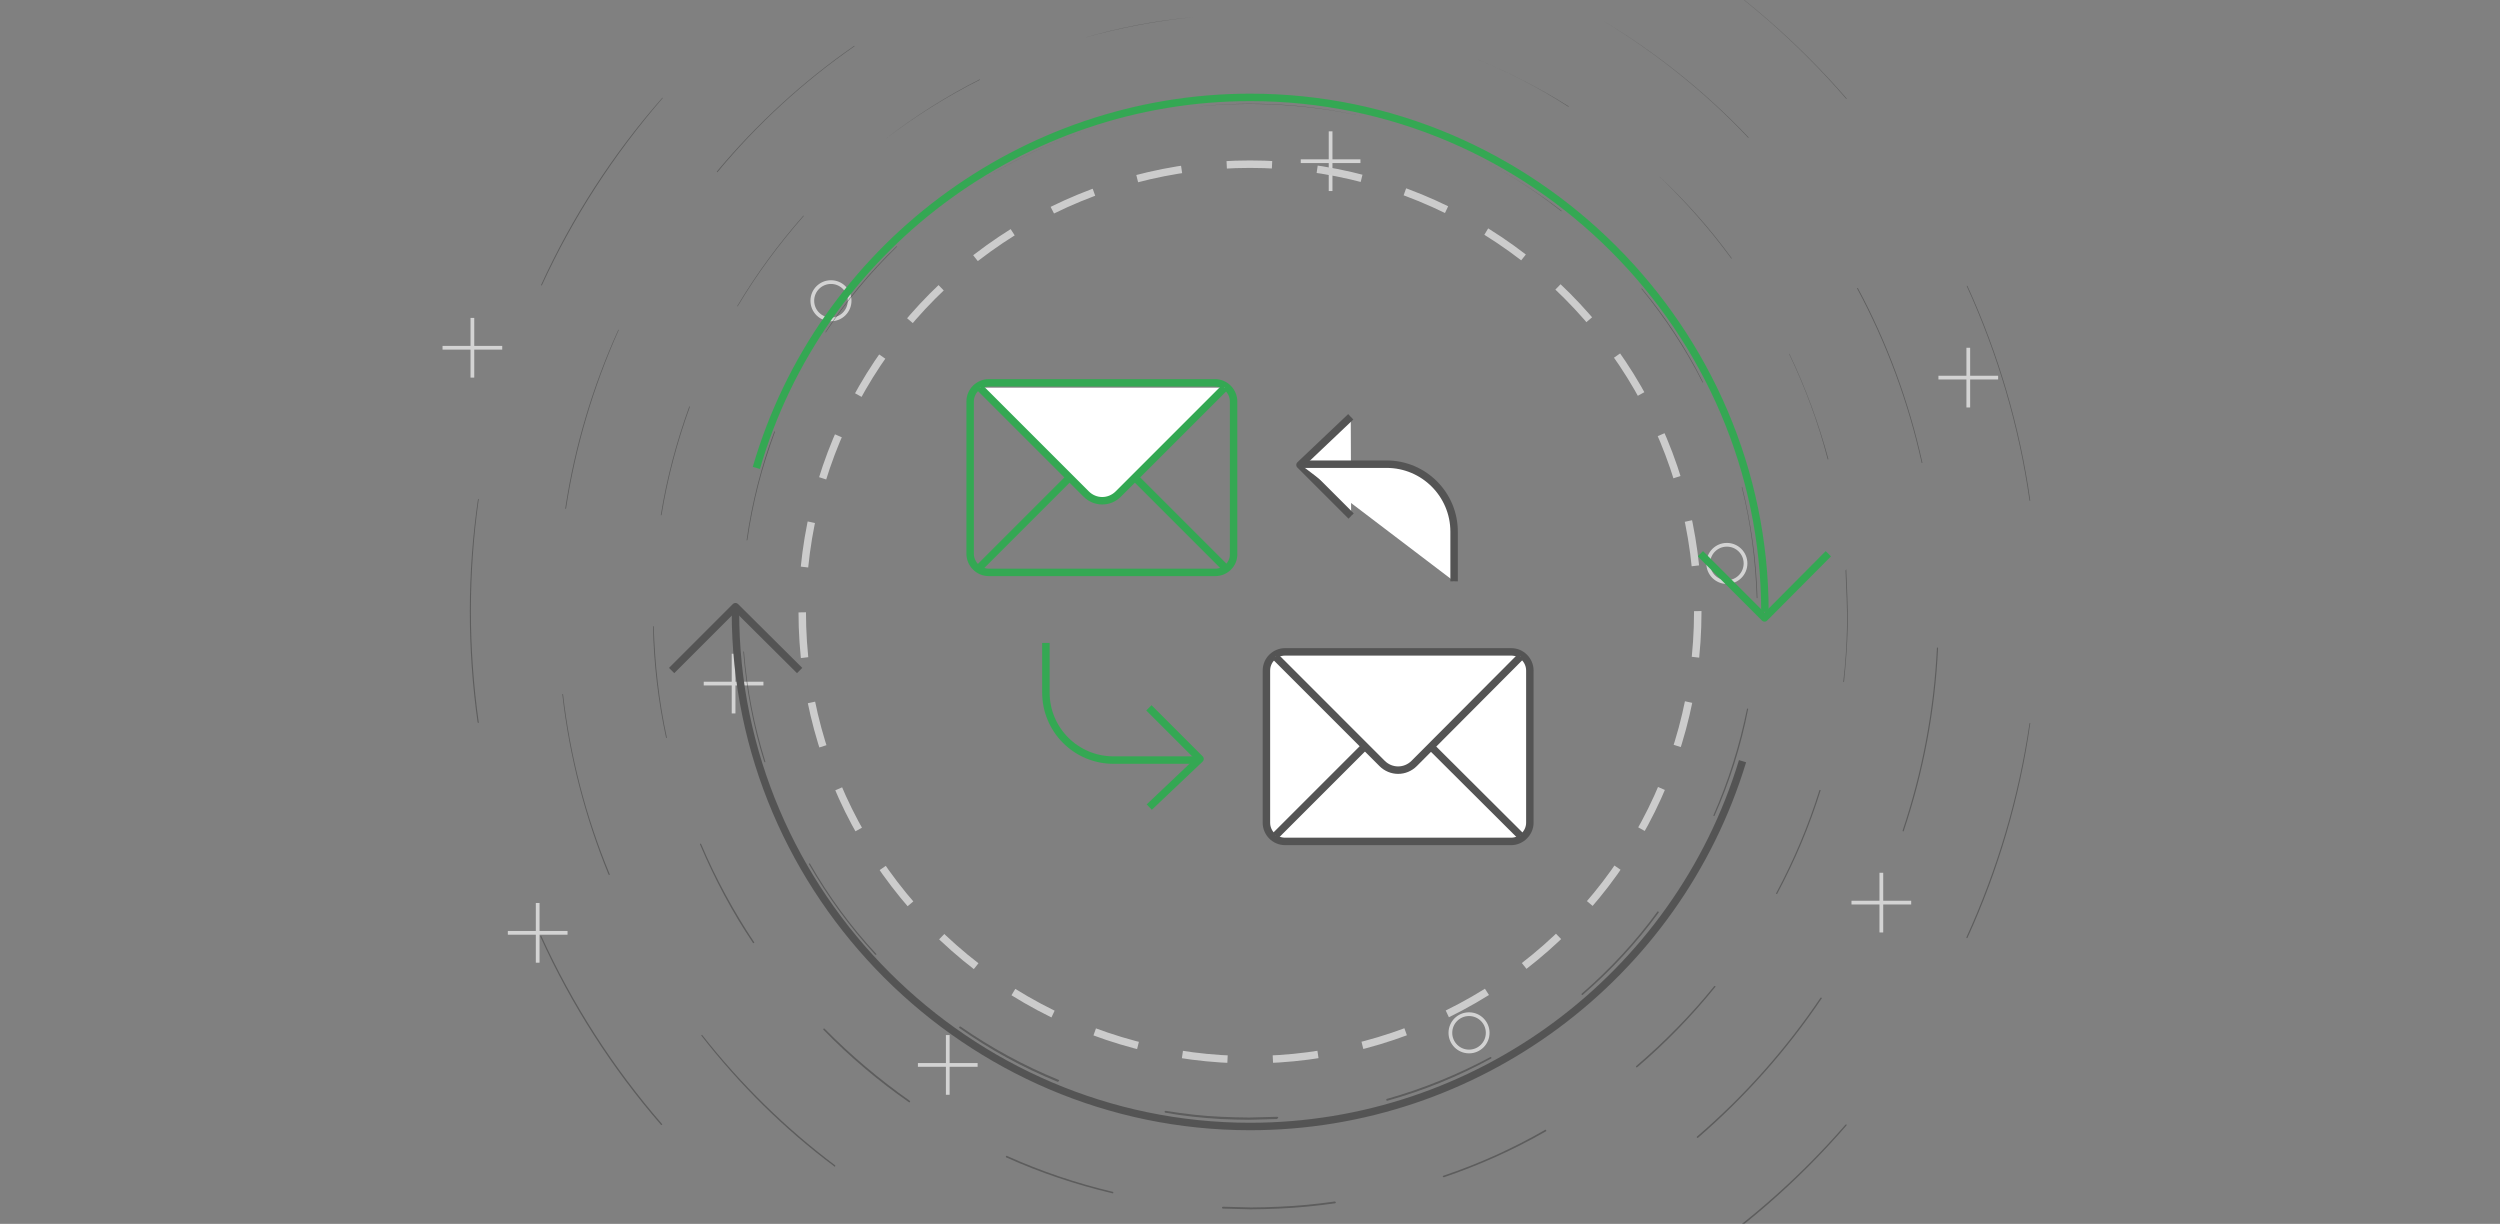 <?xml version="1.0" encoding="utf-8"?>
<!-- Generator: Adobe Illustrator 26.5.3, SVG Export Plug-In . SVG Version: 6.00 Build 0)  -->
<svg version="1.1" id="Layer_1" xmlns="http://www.w3.org/2000/svg" xmlns:xlink="http://www.w3.org/1999/xlink" x="0px" y="0px"
	 viewBox="0 0 670 328" style="enable-background:new 0 0 670 328;" xml:space="preserve">
<rect x="0" y="0" width="670" height="328" fill="#808080" stroke="none"/>
<style type="text/css">
	.st0{fill:none;}
	.st1{fill:none;stroke:#D3D3D3;stroke-miterlimit:10;}
	.st2{fill:#FFFFFF;stroke:#545454;stroke-width:2;stroke-linejoin:round;stroke-miterlimit:10;}
	.st3{fill:none;stroke:#34A853;stroke-width:2;stroke-linejoin:round;stroke-miterlimit:10;}
	.st4{fill:#FFFFFF;stroke:#34A853;stroke-width:2;stroke-linejoin:round;stroke-miterlimit:10;}
	.st5{fill:none;stroke:#545454;stroke-width:2;stroke-linejoin:round;stroke-miterlimit:10;}
	.st6{fill:none;stroke:#CCCCCC;stroke-width:2;stroke-linejoin:round;stroke-dasharray:12.157,12.157;}
	.st7{opacity:0.5;enable-background:new    ;}
	.st8{fill:#393939;}
</style>
<rect class="st0" width="670" height="328"/>
<g>
	<line class="st1" x1="144.1" y1="242" x2="144.1" y2="258"/>
	<line class="st1" x1="136.1" y1="250" x2="152.1" y2="250"/>
</g>
<g>
	<line class="st1" x1="196.6" y1="175.2" x2="196.6" y2="191.2"/>
	<line class="st1" x1="188.6" y1="183.2" x2="204.6" y2="183.2"/>
</g>
<g>
	<line class="st1" x1="126.6" y1="85.2" x2="126.6" y2="101.2"/>
	<line class="st1" x1="118.6" y1="93.2" x2="134.6" y2="93.2"/>
</g>
<g>
	<line class="st1" x1="527.5" y1="93.2" x2="527.5" y2="109.2"/>
	<line class="st1" x1="519.5" y1="101.2" x2="535.5" y2="101.2"/>
</g>
<g>
	<line class="st1" x1="356.6" y1="35.2" x2="356.6" y2="51.2"/>
	<line class="st1" x1="348.6" y1="43.2" x2="364.6" y2="43.2"/>
</g>
<circle class="st1" cx="462.8" cy="151" r="5"/>
<circle class="st1" cx="222.7" cy="80.6" r="5"/>
<g>
	<line class="st1" x1="254" y1="277.4" x2="254" y2="293.4"/>
	<line class="st1" x1="246" y1="285.4" x2="262" y2="285.4"/>
</g>
<circle class="st1" cx="393.7" cy="276.8" r="5"/>
<g>
	<line class="st1" x1="504.2" y1="233.9" x2="504.2" y2="249.9"/>
	<line class="st1" x1="496.2" y1="241.9" x2="512.2" y2="241.9"/>
</g>
<g>
	<g>
		<g>
			<path class="st2" d="M405,225.5h-60.6c-2.8,0-5-2.3-5-5v-40.8c0-2.8,2.3-5,5-5H405c2.8,0,5,2.3,5,5v40.8
				C410,223.2,407.7,225.5,405,225.5z"/>
			<g>
				<path class="st2" d="M407.5,224l-28.6-28.5c-2.4-2.4-6.2-2.4-8.6,0L341.8,224"/>
				<path class="st2" d="M407.5,176L379,204.6c-2.4,2.4-6.2,2.4-8.6,0L341.8,176"/>
			</g>
		</g>
		<g>
			<path class="st3" d="M325.7,153.4H265c-2.8,0-5-2.3-5-5v-40.8c0-2.8,2.3-5,5-5h60.6c2.8,0,5,2.3,5,5v40.8
				C330.7,151.2,328.4,153.4,325.7,153.4z"/>
			<g>
				<path class="st3" d="M328.2,152l-28.5-28.5c-2.4-2.4-6.2-2.4-8.6,0L262.6,152"/>
				<path class="st4" d="M328.2,103.9l-28.5,28.5c-2.4,2.4-6.2,2.4-8.6,0l-28.5-28.5"/>
			</g>
		</g>
	</g>
	<g>
		<g>
			<polyline class="st3" points="308,216.3 321.6,203.4 307.9,189.7 			"/>
			<path class="st3" d="M321.6,203.7h-23.2c-10,0-18.1-8.1-18.1-18.1v-13.3"/>
		</g>
		<g>
			<polyline class="st2" points="362,111.7 348.4,124.6 362.1,138.3 			"/>
			<path class="st2" d="M348.4,124.4h23.2c10,0,18.1,8.1,18.1,18.1v13.3"/>
		</g>
	</g>
</g>
<g>
	<g>
		<polyline class="st3" points="490,148.4 472.9,165.6 455.7,148.4 		"/>
		<path class="st3" d="M202.7,125.4c17.1-58.7,71.3-99.3,132.4-99.3C410.8,26.1,473,88.3,473,164"/>
		<path class="st5" d="M197.1,164c0,75.7,62.3,137.9,137.9,137.9c60.6,0,114.4-39.9,132-97.9"/>
		<polyline class="st5" points="180,179.7 197.1,162.6 214.3,179.7 		"/>
	</g>
	<g>
		<circle class="st6" cx="335" cy="164" r="120"/>
	</g>
</g>
<g>
	<g class="st7">
		<g>
			<path class="st8" d="M320.4,28.6c14.8-1.5,29.8-0.7,44.3,2.5l0,0l0,0l0,0C350.2,27.8,335.2,27,320.4,28.6L320.4,28.6L320.4,28.6
				L320.4,28.6z"/>
			<path class="st8" d="M393,40.8c9,4.3,17.6,9.6,25.5,15.7v0.1h-0.1l0,0C410.6,50.4,402,45.1,393,40.8
				C393,40.8,392.9,40.8,393,40.8L393,40.8z"/>
			<path class="st8" d="M440,77.3c6.4,7.7,11.9,16.1,16.4,25.1v0.1h-0.1l0,0c-4.5-8.9-10-17.3-16.4-25.1
				C439.8,77.4,439.9,77.4,440,77.3C439.9,77.3,440,77.3,440,77.3z"/>
			<path class="st8" d="M466.9,130.5c2.4,9.7,3.8,19.7,4.1,29.7c0,0.1-0.1,0.1-0.1,0.1c-0.1,0-0.1-0.1-0.1-0.1l0,0
				c-0.3-10-1.6-20-4-29.6C466.8,130.5,466.8,130.5,466.9,130.5C466.8,130.4,466.9,130.4,466.9,130.5z"/>
			<path class="st8" d="M468.5,190c-1.9,9.8-4.9,19.4-9,28.6c0,0.1-0.1,0.1-0.2,0.1s-0.1-0.1-0.1-0.2l0,0c4-9.1,7-18.7,9-28.5
				c0-0.1,0.1-0.1,0.2-0.1S468.5,190,468.5,190z"/>
			<path class="st8" d="M444.5,244.6c-5.9,8.1-12.8,15.5-20.3,22c-0.1,0.1-0.2,0.1-0.3,0s-0.1-0.2,0-0.3l0,0
				c7.5-6.5,14.4-13.9,20.3-22c0.1-0.1,0.2-0.1,0.2,0C444.6,244.4,444.6,244.5,444.5,244.6z"/>
			<path class="st8" d="M399.6,283.7c-8.8,4.8-18.1,8.6-27.8,11.3c-0.1,0-0.2,0-0.3-0.2c0-0.1,0-0.2,0.2-0.3l0,0
				c9.6-2.7,18.9-6.5,27.7-11.2c0.1-0.1,0.2,0,0.3,0.1C399.7,283.5,399.7,283.7,399.6,283.7z"/>
			<path class="st8" d="M342.2,299.9l-7.5,0.2c-2.5,0-5-0.1-7.5-0.2c-5-0.3-10-0.8-14.9-1.7c-0.1,0-0.2-0.1-0.2-0.3
				c0-0.1,0.1-0.2,0.3-0.2c4.9,0.8,9.9,1.4,14.9,1.6c2.5,0.1,5,0.2,7.5,0.2l7.5-0.2l0,0c0.1,0,0.2,0.1,0.3,0.2
				C342.4,299.7,342.3,299.9,342.2,299.9z"/>
			<path class="st8" d="M283.4,289.9c-9.3-3.8-18.1-8.6-26.3-14.4c-0.1-0.1-0.1-0.2,0-0.3s0.2-0.1,0.3-0.1
				c8.2,5.7,17,10.5,26.3,14.3c0.1,0,0.2,0.2,0.1,0.3C283.6,289.9,283.5,290,283.4,289.9L283.4,289.9z"/>
			<path class="st8" d="M234.5,255.8c-6.8-7.4-12.7-15.5-17.7-24.2c0-0.1,0-0.2,0.1-0.2s0.2,0,0.2,0.1c5,8.7,10.9,16.8,17.7,24.1
				c0.1,0.1,0.1,0.2,0,0.3C234.7,255.9,234.6,255.9,234.5,255.8L234.5,255.8z"/>
			<path class="st8" d="M204.8,204.1c-3-9.6-4.8-19.5-5.6-29.4c0-0.1,0-0.1,0.1-0.1s0.1,0,0.1,0.1c0.8,10,2.7,19.8,5.7,29.4
				c0,0.1,0,0.2-0.1,0.2S204.9,204.2,204.8,204.1L204.8,204.1z"/>
			<path class="st8" d="M200.1,144.7c1.4-9.9,3.9-19.7,7.4-29l0.1-0.1l0.1,0.1c-3.5,9.4-6,19.1-7.4,29c0,0.1-0.1,0.1-0.1,0.1
				C200.1,144.9,200.1,144.8,200.1,144.7L200.1,144.7z"/>
			<path class="st8" d="M221.2,89c5.5-8.4,11.9-16.1,19.1-23h0.1v0.1c-7.2,7-13.6,14.7-19.1,23L221.2,89
				C221.2,89.1,221.2,89.1,221.2,89L221.2,89z"/>
			<path class="st8" d="M264,47.7c8.5-5.2,17.7-9.5,27.1-12.7l0,0l0,0C281.7,38.2,272.6,42.5,264,47.7L264,47.7L264,47.7L264,47.7z"
				/>
		</g>
	</g>
	<g class="st7">
		<g>
			<path class="st8" d="M335.1,3.9c10,0,20,0.9,29.8,2.8l0,0l0,0l0,0C355.1,4.8,345.1,3.9,335.1,3.9z"/>
			<path class="st8" d="M393.7,15c9.3,3.7,18.3,8.2,26.7,13.5c0,0,0,0,0,0.1s0,0-0.1,0l0,0C412,23.2,403,18.7,393.7,15L393.7,15
				C393.7,15,393.7,14.9,393.7,15z"/>
			<path class="st8" d="M444.2,46.8c7.3,6.8,14,14.3,19.9,22.4v0.1H464l0,0C458.1,61.2,451.4,53.7,444.2,46.8
				C444.1,46.8,444.1,46.8,444.2,46.8C444.1,46.8,444.2,46.8,444.2,46.8z"/>
			<path class="st8" d="M479.6,94.9c4.3,9,7.8,18.5,10.4,28.1c0,0.1,0,0.1-0.1,0.1s-0.1,0-0.1-0.1l0,0c-2.5-9.7-6-19.1-10.3-28.1
				v-0.1C479.5,94.8,479.6,94.8,479.6,94.9z"/>
			<path class="st8" d="M494.8,152.6l0.3,7.5l0.1,3.8c0,1.3,0,2.5,0,3.8c-0.1,5-0.5,10-1,15c0,0.1-0.1,0.1-0.1,0.1
				c-0.1,0-0.1-0.1-0.1-0.1l0,0c0.6-5,0.9-10,1-14.9c0-1.2,0-2.5,0-3.7l-0.1-3.7l-0.3-7.5l0,0c0-0.1,0-0.1,0.1-0.1
				C494.8,152.4,494.8,152.5,494.8,152.6z"/>
			<path class="st8" d="M487.9,211.9c-3,9.6-6.9,18.8-11.6,27.6c0,0.1-0.1,0.1-0.2,0.1s-0.1-0.1-0.1-0.2l0,0
				c4.7-8.8,8.6-18,11.6-27.6c0-0.1,0.1-0.1,0.2-0.1S488,211.8,487.9,211.9z"/>
			<path class="st8" d="M459.7,264.5c-6.3,7.8-13.3,15-20.9,21.5c-0.1,0.1-0.2,0.1-0.3,0s-0.1-0.2,0-0.3l0,0
				c7.6-6.5,14.6-13.6,20.9-21.4c0.1-0.1,0.2-0.1,0.3,0S459.8,264.4,459.7,264.5z"/>
			<path class="st8" d="M414.3,303.2c-8.7,5-17.9,9.1-27.3,12.3c-0.1,0-0.2,0-0.3-0.1s0-0.2,0.1-0.3l0,0c9.5-3.2,18.6-7.3,27.3-12.3
				c0.1-0.1,0.2,0,0.3,0.1C414.4,303,414.4,303.2,414.3,303.2z"/>
			<path class="st8" d="M357.7,322.5c-5,0.7-10,1.2-15,1.4c-2.5,0.1-5,0.2-7.5,0.2l-7.5-0.2c-0.1,0-0.2-0.1-0.2-0.3
				c0-0.1,0.1-0.2,0.3-0.2l0,0l7.5,0.2c2.5,0,5-0.1,7.5-0.2c5-0.2,10-0.7,14.9-1.4c0.1,0,0.3,0.1,0.3,0.2
				C358,322.4,357.9,322.5,357.7,322.5z"/>
			<path class="st8" d="M298.1,319.8c-9.7-2.3-19.3-5.5-28.4-9.6c-0.1,0-0.2-0.2-0.1-0.3c0-0.1,0.2-0.2,0.3-0.1
				c9.1,4.1,18.6,7.3,28.3,9.6c0.1,0,0.2,0.2,0.2,0.3C298.3,319.8,298.2,319.9,298.1,319.8L298.1,319.8z"/>
			<path class="st8" d="M243.6,295.4c-8.2-5.7-15.9-12.2-22.9-19.4c-0.1-0.1-0.1-0.2,0-0.3c0.1-0.1,0.2-0.1,0.3,0
				c7,7.1,14.7,13.6,22.8,19.3c0.1,0.1,0.1,0.2,0.1,0.3C243.8,295.4,243.7,295.5,243.6,295.4L243.6,295.4z"/>
			<path class="st8" d="M201.8,252.7c-5.6-8.3-10.3-17.2-14.2-26.4c0-0.1,0-0.2,0.1-0.2s0.2,0,0.2,0.1c3.9,9.2,8.7,18,14.2,26.3
				c0.1,0.1,0,0.2,0,0.2C201.9,252.8,201.8,252.8,201.8,252.7L201.8,252.7z"/>
			<path class="st8" d="M178.5,197.7c-2.1-9.8-3.3-19.8-3.5-29.8c0-0.1,0.1-0.1,0.1-0.1l0.1,0.1c0.3,10,1.4,20,3.5,29.7
				c0,0.1,0,0.2-0.1,0.2C178.6,197.8,178.5,197.8,178.5,197.7L178.5,197.7z"/>
			<path class="st8" d="M177.1,138c1.6-9.9,4.2-19.6,7.6-29c0-0.1,0.1-0.1,0.1-0.1l0.1,0.1c-3.4,9.4-6,19.1-7.6,29
				c0,0.1-0.1,0.1-0.1,0.1C177.1,138.1,177.1,138.1,177.1,138L177.1,138z"/>
			<path class="st8" d="M197.6,82c5.1-8.6,11.1-16.7,17.7-24.2h0.1v0.1c-6.6,7.5-12.6,15.6-17.7,24.2
				C197.7,82.1,197.6,82.2,197.6,82C197.5,82,197.5,82,197.6,82L197.6,82z"/>
			<path class="st8" d="M237.2,37.3c7.9-6.1,16.4-11.5,25.3-16c0,0,0,0,0.1,0s0,0,0,0.1C253.6,25.9,245.1,31.3,237.2,37.3
				C237.2,37.4,237.2,37.4,237.2,37.3C237.1,37.4,237.1,37.3,237.2,37.3L237.2,37.3z"/>
			<path class="st8" d="M290.3,10.2c9.6-2.8,19.5-4.7,29.4-5.6l0,0l0,0C309.8,5.6,299.9,7.5,290.3,10.2
				C290.3,10.3,290.3,10.3,290.3,10.2L290.3,10.2L290.3,10.2z"/>
		</g>
	</g>
	<g class="st7">
		<g>
			<path class="st8" d="M334.5-20.7c16.7,0,33.3,2.2,49.4,6.7l0,0l0,0l0,0C367.8-18.5,351.2-20.7,334.5-20.7z"/>
			<path class="st8" d="M429.7,5.6c14.3,8.6,27.4,19.1,38.9,31.2v0.1h-0.1l0,0C457.1,24.8,444,14.3,429.7,5.6
				C429.7,5.7,429.7,5.6,429.7,5.6L429.7,5.6z"/>
			<path class="st8" d="M497.9,77.2c7.9,14.7,13.7,30.5,17.3,46.8c0,0.1,0,0.1-0.1,0.1s-0.1,0-0.1-0.1l0,0
				c-3.6-16.3-9.4-32-17.3-46.7v-0.1C497.8,77.2,497.8,77.2,497.9,77.2z"/>
			<path class="st8" d="M519.4,173.7c-0.8,16.7-3.9,33.2-9.2,49c0,0.1-0.1,0.1-0.2,0.1s-0.1-0.1-0.1-0.2l0,0
				c5.3-15.8,8.4-32.3,9.2-49c0-0.1,0.1-0.1,0.1-0.1C519.3,173.6,519.4,173.6,519.4,173.7z"/>
			<path class="st8" d="M488.2,267.6c-9.3,13.8-20.5,26.4-33.1,37.3c-0.1,0.1-0.2,0.1-0.3,0c-0.1-0.1-0.1-0.2,0-0.3l0,0
				c12.6-10.8,23.8-23.4,33.1-37.2c0.1-0.1,0.2-0.1,0.2,0C488.3,267.4,488.3,267.5,488.2,267.6z"/>
			<path class="st8" d="M413.2,332c-15.1,7.1-31.2,12.1-47.6,14.9c-0.1,0-0.3-0.1-0.3-0.2s0.1-0.3,0.2-0.3l0,0
				c16.4-2.8,32.5-7.8,47.5-14.9c0.1-0.1,0.2,0,0.3,0.1C413.4,331.8,413.3,332,413.2,332z"/>
			<path class="st8" d="M315.7,348.6c-16.6-1.7-33-5.6-48.5-11.7c-0.1,0-0.2-0.2-0.1-0.3c0-0.1,0.2-0.2,0.3-0.1
				c15.5,6.1,31.9,10,48.4,11.6c0.1,0,0.2,0.1,0.2,0.3C315.9,348.5,315.8,348.6,315.7,348.6L315.7,348.6z"/>
			<path class="st8" d="M223.6,312.6c-13.4-10-25.3-21.8-35.6-35c-0.1-0.1,0-0.2,0-0.2c0.1-0.1,0.2,0,0.2,0
				c10.3,13.1,22.3,24.9,35.6,34.9c0.1,0.1,0.1,0.2,0,0.3C223.8,312.7,223.6,312.7,223.6,312.6L223.6,312.6z"/>
			<path class="st8" d="M163.1,234.4c-6.3-15.4-10.5-31.7-12.4-48.3c0-0.1,0-0.1,0.1-0.1s0.1,0,0.1,0.1c1.9,16.5,6.1,32.8,12.5,48.2
				c0,0.1,0,0.2-0.1,0.2S163.1,234.4,163.1,234.4L163.1,234.4z"/>
			<path class="st8" d="M151.5,136.2c2.5-16.5,7.3-32.6,14.2-47.8c0,0,0.1-0.1,0.1,0c0,0,0.1,0.1,0,0.1
				c-6.8,15.2-11.6,31.3-14.1,47.8c0,0.1-0.1,0.1-0.1,0.1C151.5,136.3,151.5,136.2,151.5,136.2L151.5,136.2z"/>
			<path class="st8" d="M192.1,46c10.7-12.8,23.1-24.2,36.8-33.7h0.1v0.1c-13.7,9.5-26.1,20.9-36.7,33.7
				C192.2,46.2,192.2,46.2,192.1,46C192.1,46.1,192.1,46.1,192.1,46L192.1,46z"/>
			<path class="st8" d="M273.3-10.4c15.7-5.5,32.2-8.8,48.9-9.9l0,0l0,0C305.5-19.2,289-15.8,273.3-10.4
				C273.3-10.3,273.3-10.3,273.3-10.4C273.3-10.3,273.3-10.4,273.3-10.4L273.3-10.4z"/>
		</g>
	</g>
	<g class="st7">
		<g>
			<path class="st8" d="M336.1-46.1c20,0,40,2.8,59.2,8.4l0,0l0,0l0,0C376.1-43.3,356.1-46.1,336.1-46.1z"/>
			<path class="st8" d="M449.7-12.8c16.8,10.8,32.1,24.1,45.2,39.2v0.1h-0.1l0,0C481.7,11.3,466.5-1.9,449.7-12.8
				C449.6-12.7,449.6-12.8,449.7-12.8L449.7-12.8z"/>
			<path class="st8" d="M527.3,76.7c8.3,18.2,14,37.6,16.8,57.4c0,0.1,0,0.1-0.1,0.1s-0.1,0-0.1-0.1l0,0
				c-2.8-19.8-8.5-39.2-16.8-57.4v-0.1C527.1,76.6,527.3,76.6,527.3,76.7z"/>
			<path class="st8" d="M544.1,193.9c-2.8,19.8-8.5,39.2-16.8,57.4c0,0.1-0.1,0.1-0.2,0.1c-0.1,0-0.1-0.1-0.1-0.2l0,0
				c8.3-18.2,14-37.5,16.9-57.3c0-0.1,0.1-0.1,0.2-0.1S544.1,193.9,544.1,193.9z"/>
			<path class="st8" d="M494.8,301.7c-13.1,15.1-28.4,28.4-45.2,39.2c-0.1,0.1-0.2,0-0.3-0.1c-0.1-0.1,0-0.2,0.1-0.3l0,0
				c16.8-10.8,32.1-24,45.2-39.1c0.1-0.1,0.2-0.1,0.3,0C494.9,301.5,494.9,301.6,494.8,301.7z"/>
			<path class="st8" d="M395.2,365.7c-19.2,5.6-39.2,8.4-59.2,8.4c-0.1,0-0.2-0.1-0.2-0.2s0.1-0.2,0.2-0.2l0,0
				c19.9,0,39.9-2.8,59-8.4c0.1,0,0.2,0,0.3,0.2C395.4,365.6,395.3,365.7,395.2,365.7z"/>
			<path class="st8" d="M276.7,365.6c-19.2-5.6-37.6-14.1-54.4-24.9c-0.1-0.1-0.1-0.2-0.1-0.3c0.1-0.1,0.2-0.1,0.3-0.1
				c16.8,10.8,35.1,19.2,54.3,24.9c0.1,0,0.2,0.2,0.2,0.3C277,365.6,276.9,365.7,276.7,365.6L276.7,365.6z"/>
			<path class="st8" d="M177.1,301.4c-13.1-15.1-24-32.1-32.3-50.4c0-0.1,0-0.2,0.1-0.2s0.2,0,0.2,0.1c8.3,18.2,19.2,35.2,32.3,50.3
				c0.1,0.1,0.1,0.2,0,0.3C177.3,301.5,177.2,301.5,177.1,301.4L177.1,301.4z"/>
			<path class="st8" d="M128,193.6c-2.8-19.8-2.8-40,0.1-59.8c0-0.1,0.1-0.1,0.1-0.1c0.1,0,0.1,0.1,0.1,0.1c-2.8,19.8-2.8,40,0,59.8
				c0,0.1,0,0.1-0.1,0.2C128.1,193.7,128.1,193.7,128,193.6L128,193.6z"/>
			<path class="st8" d="M145,76.4c8.3-18.2,19.3-35.2,32.5-50.2h0.1v0.1c-13.1,15.1-24.1,32.1-32.4,50.2c0,0-0.1,0.1-0.1,0
				C145.1,76.4,145,76.4,145,76.4L145,76.4z"/>
			<path class="st8" d="M222.8-13c16.8-10.8,35.2-19.2,54.4-24.8l0,0l0,0C258-32.1,239.6-23.7,222.8-13
				C222.8-12.9,222.8-12.9,222.8-13C222.7-12.9,222.7-13,222.8-13L222.8-13z"/>
		</g>
	</g>
</g>
</svg>
